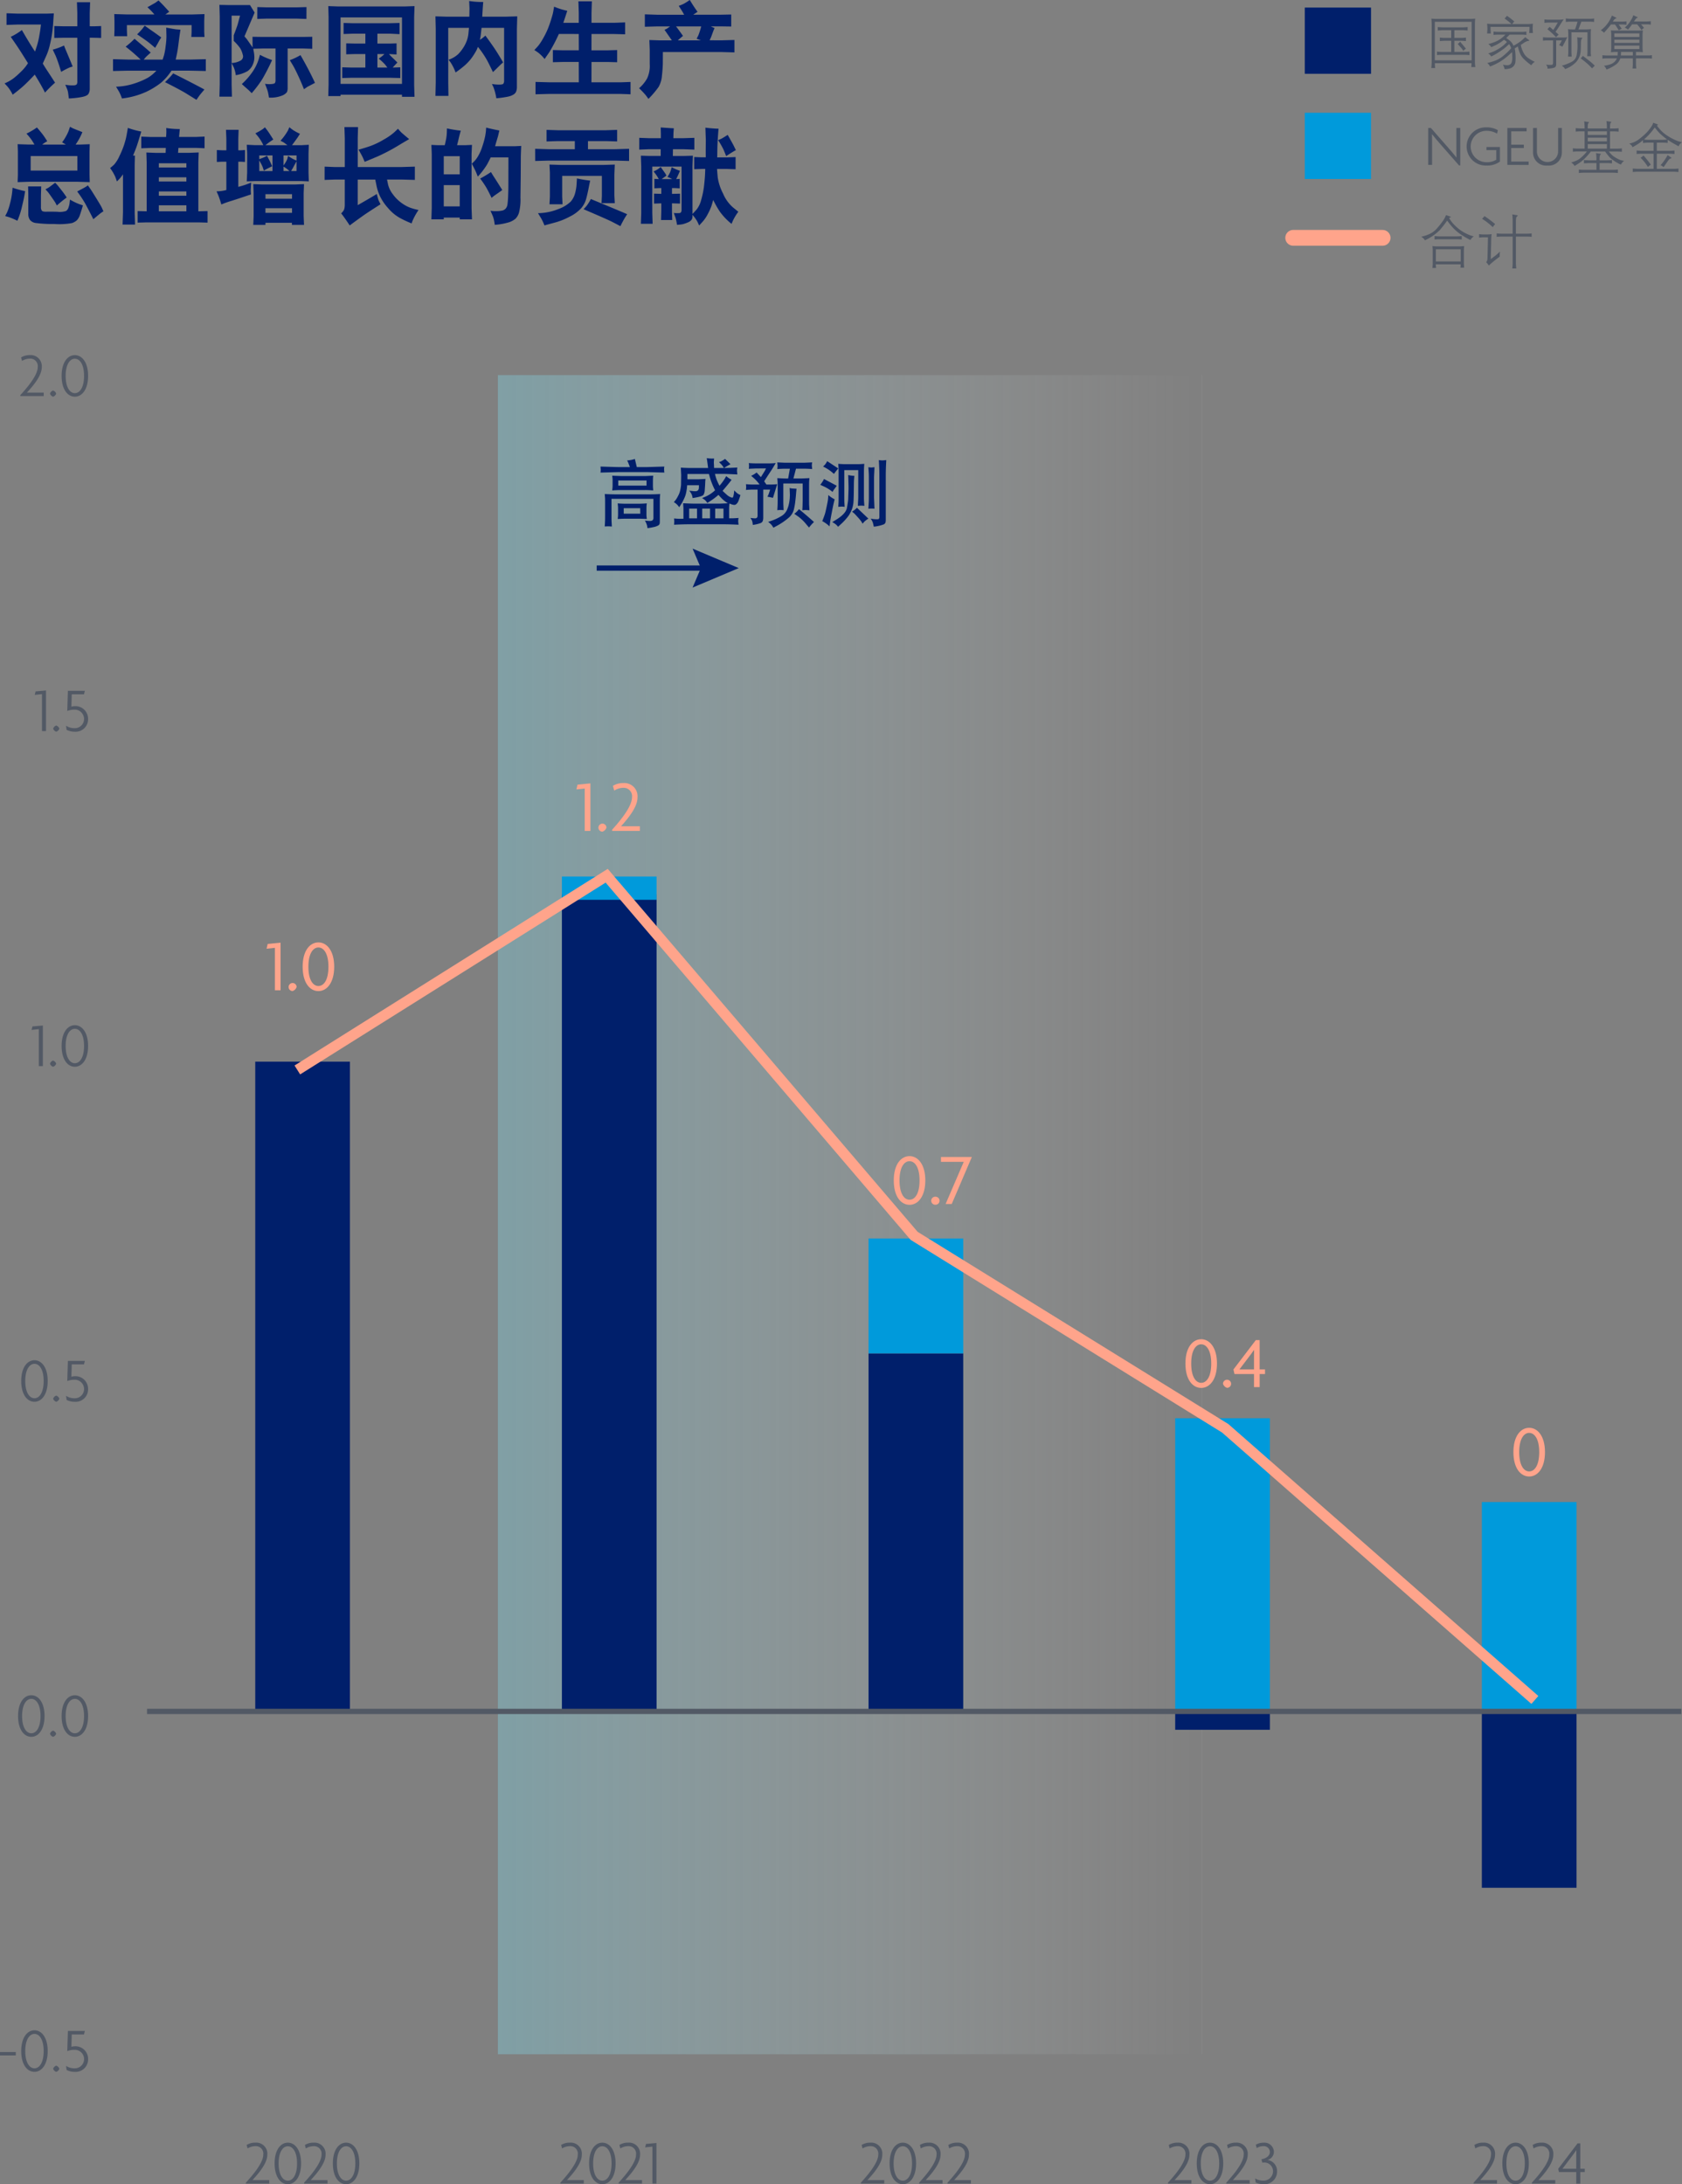 <svg xmlns="http://www.w3.org/2000/svg" xmlns:xlink="http://www.w3.org/1999/xlink" viewBox="0 0 319.77 415.232"><rect x="0" y="0" width="319.77" height="415.232" fill="#808080" stroke="none"/><defs><style>.cls-1{fill:#525965;}.cls-2{fill:#001f6b;}.cls-3{opacity:0.34;fill:url(#linear-gradient);}.cls-10,.cls-4,.cls-6,.cls-8,.cls-9{fill:none;}.cls-5{fill:#009adb;}.cls-6,.cls-9{stroke:#ffa48b;}.cls-10,.cls-6,.cls-8,.cls-9{stroke-miterlimit:10;}.cls-6{stroke-width:2px;}.cls-7{fill:#ffa48b;}.cls-8{stroke:#001f6b;}.cls-9{stroke-linecap:round;stroke-width:3px;}.cls-10{stroke:#525965;}</style><linearGradient id="linear-gradient" x1="94.651" y1="230.917" x2="228.466" y2="230.917" gradientUnits="userSpaceOnUse"><stop offset="0" stop-color="#80dced"/><stop offset="1" stop-color="#fffcfb" stop-opacity="0"/><stop offset="1" stop-color="#fff"/></linearGradient></defs><g id="Draft"><path class="cls-1" d="M20.348,409.55V408.9h3v.648Z" transform="translate(-20.348 -18.798)"/><path class="cls-1" d="M26.9,412.669c-1.367,0-2.519-1.356-2.519-3.958,0-2.579,1.152-3.947,2.519-3.947s2.518,1.38,2.518,3.947C29.417,411.3,28.254,412.669,26.9,412.669Zm0-7.22c-.924,0-1.751,1.055-1.751,3.262,0,2.23.827,3.286,1.751,3.286s1.751-1.056,1.751-3.286S27.81,405.449,26.9,405.449Z" transform="translate(-20.348 -18.798)"/><path class="cls-1" d="M31.039,412.669a.9.9,0,0,1-.587-.588.926.926,0,0,1,.587-.588.926.926,0,0,1,.588.588A.9.9,0,0,1,31.039,412.669Z" transform="translate(-20.348 -18.798)"/><path class="cls-1" d="M34.519,412.669a3.164,3.164,0,0,1-1.511-.361l-.1-.779a2.811,2.811,0,0,0,1.571.468,1.759,1.759,0,1,0,.024-3.514,3.738,3.738,0,0,0-1.367.239l.12-3.825h3.226l-.168.659H33.991l-.072,2.351a2.471,2.471,0,0,1,.648-.1,2.4,2.4,0,0,1,2.531,2.446A2.378,2.378,0,0,1,34.519,412.669Z" transform="translate(-20.348 -18.798)"/><path class="cls-1" d="M26.3,348.976c-1.367,0-2.519-1.355-2.519-3.958,0-2.578,1.152-3.946,2.519-3.946s2.518,1.38,2.518,3.946C28.817,347.609,27.654,348.976,26.3,348.976Zm0-7.219c-.924,0-1.751,1.054-1.751,3.261,0,2.231.827,3.286,1.751,3.286s1.751-1.055,1.751-3.286S27.21,341.757,26.3,341.757Z" transform="translate(-20.348 -18.798)"/><path class="cls-1" d="M30.439,348.976a.9.9,0,0,1-.587-.588.926.926,0,0,1,.587-.588.928.928,0,0,1,.588.588A.9.9,0,0,1,30.439,348.976Z" transform="translate(-20.348 -18.798)"/><path class="cls-1" d="M34.579,348.976c-1.368,0-2.519-1.355-2.519-3.958,0-2.578,1.151-3.946,2.519-3.946s2.518,1.38,2.518,3.946C37.1,347.609,35.933,348.976,34.579,348.976Zm0-7.219c-.924,0-1.751,1.054-1.751,3.261,0,2.231.827,3.286,1.751,3.286s1.75-1.055,1.75-3.286S35.49,341.757,34.579,341.757Z" transform="translate(-20.348 -18.798)"/><path class="cls-1" d="M26.9,285.286c-1.367,0-2.519-1.356-2.519-3.958,0-2.578,1.152-3.946,2.519-3.946s2.518,1.379,2.518,3.946C29.417,283.919,28.254,285.286,26.9,285.286Zm0-7.22c-.924,0-1.751,1.055-1.751,3.262,0,2.23.827,3.286,1.751,3.286s1.751-1.056,1.751-3.286S27.81,278.066,26.9,278.066Z" transform="translate(-20.348 -18.798)"/><path class="cls-1" d="M31.039,285.286a.9.9,0,0,1-.587-.588.926.926,0,0,1,.587-.588.926.926,0,0,1,.588.588A.9.9,0,0,1,31.039,285.286Z" transform="translate(-20.348 -18.798)"/><path class="cls-1" d="M34.519,285.286a3.164,3.164,0,0,1-1.511-.361l-.1-.779a2.8,2.8,0,0,0,1.571.468,1.759,1.759,0,1,0,.024-3.514,3.716,3.716,0,0,0-1.367.24l.12-3.826h3.226l-.168.659H33.991l-.072,2.351a2.471,2.471,0,0,1,.648-.1,2.4,2.4,0,0,1,2.531,2.447A2.378,2.378,0,0,1,34.519,285.286Z" transform="translate(-20.348 -18.798)"/><path class="cls-1" d="M27.727,221.474v-7.028l-1.379.144.168-.66,1.979-.179v7.723Z" transform="translate(-20.348 -18.798)"/><path class="cls-1" d="M30.439,221.594a.9.9,0,0,1-.587-.587.924.924,0,0,1,.587-.588.926.926,0,0,1,.588.588A.9.9,0,0,1,30.439,221.594Z" transform="translate(-20.348 -18.798)"/><path class="cls-1" d="M34.579,221.594c-1.368,0-2.519-1.355-2.519-3.958,0-2.578,1.151-3.946,2.519-3.946s2.518,1.38,2.518,3.946C37.1,220.227,35.933,221.594,34.579,221.594Zm0-7.219c-.924,0-1.751,1.054-1.751,3.261,0,2.231.827,3.287,1.751,3.287s1.75-1.056,1.75-3.287S35.49,214.375,34.579,214.375Z" transform="translate(-20.348 -18.798)"/><path class="cls-1" d="M28.328,157.783v-7.028l-1.38.144.168-.66,1.979-.18v7.724Z" transform="translate(-20.348 -18.798)"/><path class="cls-1" d="M31.039,157.9a.9.9,0,0,1-.587-.588.926.926,0,0,1,.587-.588.926.926,0,0,1,.588.588A.9.9,0,0,1,31.039,157.9Z" transform="translate(-20.348 -18.798)"/><path class="cls-1" d="M34.518,157.9a3.183,3.183,0,0,1-1.511-.36l-.1-.78a2.808,2.808,0,0,0,1.571.468,1.759,1.759,0,1,0,.024-3.514,3.724,3.724,0,0,0-1.367.24l.12-3.825h3.226l-.168.659H33.991l-.072,2.35a2.47,2.47,0,0,1,.647-.095,2.4,2.4,0,0,1,2.531,2.446A2.377,2.377,0,0,1,34.518,157.9Z" transform="translate(-20.348 -18.798)"/><path class="cls-1" d="M24.212,94.091v-.179c2.135-2.315,3.31-4.126,3.31-5.337a1.42,1.42,0,0,0-1.5-1.6,2.883,2.883,0,0,0-1.487.433l-.18-.66a3.038,3.038,0,0,1,1.667-.444A2.109,2.109,0,0,1,28.29,88.6c0,1.38-1.139,3.023-2.831,4.834h3.2v.659Z" transform="translate(-20.348 -18.798)"/><path class="cls-1" d="M30.439,94.212a.9.9,0,0,1-.587-.588.924.924,0,0,1,.587-.588.926.926,0,0,1,.588.588A.9.9,0,0,1,30.439,94.212Z" transform="translate(-20.348 -18.798)"/><path class="cls-1" d="M34.579,94.212c-1.368,0-2.519-1.356-2.519-3.958,0-2.579,1.151-3.946,2.519-3.946S37.1,87.687,37.1,90.254C37.1,92.844,35.933,94.212,34.579,94.212Zm0-7.22c-.924,0-1.751,1.055-1.751,3.262,0,2.231.827,3.286,1.751,3.286s1.75-1.055,1.75-3.286S35.49,86.992,34.579,86.992Z" transform="translate(-20.348 -18.798)"/><path class="cls-2" d="M24.509,24.511q1.5,2.609,2.5,4.092.184-.557.395-1.216a13.588,13.588,0,0,0,.391-1.66q.18-1,.239-1.47l.1-.791H23.62l-2.031.069V21.318l2.031.068h5.742l1.221-.048q-.058.79-.122,1.777t-.191,1.933q-.126.948-.434,2.247a11.09,11.09,0,0,1-.7,2.128l-.655,1.456q.45.751.694,1.113l.888,1.357.752,1.162A25.484,25.484,0,0,0,28.9,36.4q-.673-1.367-1.943-3.418-1.28,1.358-2.085,2.095T22.761,36.8a7.9,7.9,0,0,0-1.026-1.592l-.517-.557a7.908,7.908,0,0,0,1.65-.923,14.858,14.858,0,0,0,1.372-1.206,9.038,9.038,0,0,0,.991-1.084l.44-.615q-1.553-2.51-2.266-3.545L22.39,25.8A12.294,12.294,0,0,0,24.509,24.511Zm8.007,2.94q.245.634.381.947l.743,1.768.527,1.279c-.209.059-.407.12-.6.186a15.973,15.973,0,0,0-1.592.83q-.37-1.221-.644-2t-.469-1.2l-.488-1.025A12.065,12.065,0,0,0,32.516,27.451Zm-1.845-1.436V23.75l1.806.048h2.569V21.289l-.069-2.061h2.5l-.068,2.061v2.5l.8.009,1.367-.048v2.265l-1.367-.039-.8-.01v9.707a1.861,1.861,0,0,1-.239.962q-.24.407-1.289.611a17.489,17.489,0,0,1-2.447.273c-.032-.273-.071-.583-.117-.928a3.294,3.294,0,0,0-.185-.8l-.371-.889a6.578,6.578,0,0,0,1.679.117.775.775,0,0,0,.493-.185,1.012,1.012,0,0,0,.113-.586V25.976H32.477Z" transform="translate(-20.348 -18.798)"/><path class="cls-2" d="M41.835,32.3V30.048l2.823.079h2.431a36.273,36.273,0,0,0-2.851-2.461,15.328,15.328,0,0,0,1.689-1.5q.753.654,1.533,1.3T49,28.789q-.918.838-.937.869l-.391.469h3.594q.108-.323.259-.806a12.166,12.166,0,0,0,.317-1.782,13.457,13.457,0,0,0,.147-1.924l-.039-1.563q1.708.312,1.884.323l.821.068q-.167,1.065-.235,1.592l-.185,1.445q-.156,1.153-.284,1.709l-.2.938h2.618l3.105-.079V32.3l-3.105-.069H52.949a10.8,10.8,0,0,1-1.993,2.3,14.96,14.96,0,0,1-2.744,1.694,15.3,15.3,0,0,1-4.677,1.294,10.063,10.063,0,0,0-.557-1.3l-.566-.938a12.364,12.364,0,0,0,3.554-.635,14.616,14.616,0,0,0,2.461-1.049,7.2,7.2,0,0,0,1.651-1.363h-5.42Zm7.871-10.752a14.233,14.233,0,0,0-1.328-1.377q1.485-.831,1.563-.889l.537-.4q.468.457.742.737t1.3,1.411q-.39.3-.732.518h5.136l2.3-.069-.049,1.358v2.021l.049.967h-2.5l.049-.967V23.574h-12.3v.918l.049,1.191H42.07l.039-1.191v-1.66l-.039-1.358,2.353.069Zm-3.291,3.779a12.289,12.289,0,0,0,1.006-1.065l.44-.585q.723.526,1.552,1.1t1.6,1.148c-.156.214-.267.378-.332.488l-.41.752-.43.723q-.606-.517-1.118-.933T46.415,25.322Zm5.3,9.092a17.74,17.74,0,0,0,1.563-1.67q3.867,1.944,5.937,3.066-.8.919-1.055,1.289l-.468.674q-.87-.546-1.949-1.211T51.718,34.414Z" transform="translate(-20.348 -18.798)"/><path class="cls-2" d="M68.5,28.066c.026.169.065.393.117.669a5.933,5.933,0,0,1,.088.991,3.226,3.226,0,0,1-.254,1.24A2.863,2.863,0,0,1,67.4,32.329a6.949,6.949,0,0,1-2.226.766,5.551,5.551,0,0,0-.4-1.523l-.4-.791a3.892,3.892,0,0,0,1.645-.43A.913.913,0,0,0,66.5,29.2a4.543,4.543,0,0,0-.474-1.211,9.966,9.966,0,0,0-1.245-1.421V25.517q.654-1.717.772-2.148l.429-1.592h-1.6v13.1l.058,2.3H62.062l.059-2.266V21.826l-.059-2.1L64,19.765h3.877l.879,1.426-1.934,4.522q.42.487.459.537l1.084,1.562-.01-2.021,2.061.029H77.8l1.914-.029v2.285l-1.8-.059H75.031v7.451a1.985,1.985,0,0,1-.137.85,2.183,2.183,0,0,1-.957.664,5.757,5.757,0,0,1-2.451.371q-.058-.351-.141-.786a5.6,5.6,0,0,0-.259-.9l-.352-.938a5.208,5.208,0,0,0,1.216.049c.368-.032.589-.1.664-.2A1.021,1.021,0,0,0,72.726,34V28.017H70.363Zm3.574,2.149a40.537,40.537,0,0,1-1.865,3.632,22.09,22.09,0,0,1-2.012,2.666c-.221-.227-.387-.4-.5-.507l-.791-.7-.586-.527a13.626,13.626,0,0,0,2.11-2.436,8.783,8.783,0,0,0,1.142-2.427l.2-.7A14.1,14.1,0,0,0,72.072,30.215ZM69.26,22.4l.009-2.256,1.612.049h6.006l1.728-.049-.01,2.256-1.718-.059H70.881Zm8.213,6.875q1.659,2.882,2.753,5.273-.429.236-.932.494c-.336.172-.516.268-.542.288l-.615.429q-.547-1.386-1.148-2.666t-.942-1.855l-.6-1A12.425,12.425,0,0,0,77.473,29.277Z" transform="translate(-20.348 -18.798)"/><path class="cls-2" d="M82.758,19.961l1.933.068H97.24l1.914-.068-.068,2.07V34.98l.068,2.217H96.771v-.4H85.092v.263H82.758l.058-2.217V22.031Zm2.334,14.785H96.771V22.109H85.092Zm.322-3.155,1.709.049h2.685V29.072H87.826l-1.66.049v-2.08l1.66.039h1.982V25.205h-2.48l-1.66.058v-2.1l1.66.049h7.178l1.8-.049v2.129l-1.68-.088H92.1V27.08h2.4l1.24-.039V29.15L94.3,29.072q.292.341.459.5l.673.645.469.468q-.42.429-.9.957l1.445-.049v2.041l-1.8-.048H87.1l-1.689.048Zm8.574.049c-.117-.163-.254-.344-.41-.547a10.738,10.738,0,0,0-1.23-1.152,6.237,6.237,0,0,0,1.084-.869H92.1V31.64Z" transform="translate(-20.348 -18.798)"/><path class="cls-2" d="M103.131,37.031l.059-2.588V24.306l-.059-2.4,2.266.068h4.18l.029-1.611-.059-1.377a14.884,14.884,0,0,0,2.666.186l-.088,1.191-.1,1.611h4.306l2.354-.068-.068,2.4V35.254a2.55,2.55,0,0,1-.137.937,1.271,1.271,0,0,1-.484.566,3.2,3.2,0,0,1-1.01.4,17.917,17.917,0,0,1-2.276.322,10.868,10.868,0,0,0-.547-2.1l-.293-.616a8.542,8.542,0,0,0,1.363.122q.669,0,.81-.175a1.112,1.112,0,0,0,.142-.66V24.091H111.9q-.166,1.476-.2,1.661l-.117.615a6.667,6.667,0,0,0,1.045-.8q1.134,1.542,1.773,2.5t1.6,2.6l-.361.3-1.074,1.055-.5.488q-.391-.83-.982-2a17.423,17.423,0,0,0-1.88-2.8q-.136.351-.229.556t-.449.786a10.125,10.125,0,0,1-.742,1.06,10.23,10.23,0,0,1-.972,1.025,18.14,18.14,0,0,1-1.856,1.436A8.924,8.924,0,0,0,106,30.644l-.371-.488a5.1,5.1,0,0,0,1.856-1.094,7.954,7.954,0,0,0,.986-1.269,6.658,6.658,0,0,0,.649-1.333,5.574,5.574,0,0,0,.289-1.363l.1-1.006h-3.945V34.443l.039,2.588Z" transform="translate(-20.348 -18.798)"/><path class="cls-2" d="M122.719,27.451a10.25,10.25,0,0,0,.874-1.343,15.445,15.445,0,0,0,.879-1.758q.332-.806.649-1.831t.376-1.357l.195-1.1a13.7,13.7,0,0,0,2.5.791q-.44,1.377-.752,2.285h2.94V21.22l-.069-2.168h2.559L132.8,21.22v1.914h4.336l2.06-.078v2.266l-2.139-.059H132.8l-.01,3.1h3.086l1.8-.049v2.315l-1.8-.049H132.8l-.01,3.867h5.517l1.915-.068v2.343l-1.915-.068H124.735l-2.578.068V34.375l2.578.068h5.655l-.01-3.867h-3.028l-1.894.049V28.31l1.894.049h3.038l-.01-3.1-3.78-.009a33.282,33.282,0,0,1-1.806,3.447l-.908,1.318a7.543,7.543,0,0,0-1.231-1.221l-.722-.488C122.239,28,122.5,27.712,122.719,27.451Z" transform="translate(-20.348 -18.798)"/><path class="cls-2" d="M145.314,23.818l-2.373.068V21.523l2.373.078h5.1c-.1-.182-.194-.344-.269-.483s-.327-.539-.757-1.2c.28-.105.548-.213.806-.328a9.362,9.362,0,0,0,1.284-.8q.771,1.28,1.484,2.256l-.82.547H157.4l1.963-.039v2.285l-1.944-.029H155.48l.713.332q-.215.488-.3.732l-.352.958-.283.625,2.256.009,2.461-.068v2.363l-2.461-.068H146.369q0,1.143-.01,2.109t-.166,2.373a5.043,5.043,0,0,1-.645,2.163,17.823,17.823,0,0,1-1.924,2.261c-.156-.222-.325-.452-.507-.693a15.933,15.933,0,0,0-1.27-1.338,7.013,7.013,0,0,0,1.528-1.865,5.635,5.635,0,0,0,.494-2.735V28.281l-.069-1.875,2.012.068h2.266q-.714-1.035-1.4-2.011a4.51,4.51,0,0,0,.488-.235l.577-.41Zm3.906,2.656H153.6l-.81-.312c.123-.235.239-.469.346-.7a14.564,14.564,0,0,0,.523-1.641h-4.785q.674.879,1.318,1.807Q149.455,26.229,149.22,26.474Z" transform="translate(-20.348 -18.798)"/><path class="cls-2" d="M21.7,59.166a10.316,10.316,0,0,0,.532-1.612,14.374,14.374,0,0,0,.445-2.382l.068-.694a15.881,15.881,0,0,0,2.383.654q-.078.47-.176,1.021t-.42,1.9a14.8,14.8,0,0,1-.644,2.134l-.235.576a14.391,14.391,0,0,0-1.631-.693l-.693-.2C21.436,59.676,21.559,59.439,21.7,59.166Zm5.2-12.891q-.225-.381-.468-.771A12.208,12.208,0,0,0,25.378,44.2a13.078,13.078,0,0,0,1.992-1.172q.654.762,1.006,1.211t.957,1.406a5.465,5.465,0,0,0-.957.635h4.5l-.723-.42a8.977,8.977,0,0,0,.806-1.26,6.738,6.738,0,0,0,.483-1.054l.215-.645q.381.206.562.293t1.792.723a11.843,11.843,0,0,1-1.289,2.363h.82l1.865-.068L37.37,47.7v4.277l.039,1.445-2.256-.068H25.778l-2.08.068.049-1.337v-4.6L23.7,46.207l2.031.068ZM25.69,54.234h2.491l-.049,1.738V58.14a1.125,1.125,0,0,0,.176.718q.175.21.878.186t2.071.014a3.791,3.791,0,0,0,1.66-.156,1.25,1.25,0,0,0,.454-.659,3.6,3.6,0,0,0,.19-.728l.088-.771a11.411,11.411,0,0,0,1.758.859l.7.235c-.208.754-.4,1.364-.566,1.826a2.7,2.7,0,0,1-.581,1.01,2.587,2.587,0,0,1-.962.538,13.356,13.356,0,0,1-3.3.17,24.776,24.776,0,0,1-3.613-.2,1.692,1.692,0,0,1-1.045-.581,1.942,1.942,0,0,1-.313-1.181V55.67Zm.489-3.008h8.877V48.463H26.179ZM29.523,54.5q.2-.117,1.314-.967c.182.188.328.347.439.474s.376.459.8,1a13.987,13.987,0,0,1,.952,1.342,22.678,22.678,0,0,0-1.875,1.514c-.13-.254-.234-.447-.312-.581s-.313-.478-.7-1.035-.641-.9-.752-1.021l-.4-.439C29.209,54.671,29.39,54.576,29.523,54.5Zm5.5.7q1.543-.81,1.7-.928l.333-.234q.321.457.551.791t1.079,1.714q.85,1.382,1,1.7l.323.722c-.221.144-.385.252-.489.328s-.579.466-1.425,1.176q-1.115-2.206-1.607-3.081A22.865,22.865,0,0,0,35.026,55.2Z" transform="translate(-20.348 -18.798)"/><path class="cls-2" d="M44.658,43.111a15.711,15.711,0,0,0,2.548.693q-.615,2.061-.839,2.715t-.723,1.856H46l-.049,1.748v9.033l.068,2.334H43.652l.078-2.334V51.939a9.629,9.629,0,0,1-.635.82l-.517.538q-.118-.352-.313-.879a8.959,8.959,0,0,0-.986-1.67,9.144,9.144,0,0,0,.776-.674,6.3,6.3,0,0,0,1.016-1.646,16.165,16.165,0,0,0,.874-2.119c.182-.583.306-1.023.371-1.323S44.5,44.061,44.658,43.111Zm1.855,15.811,1.719.048V49.634l-.059-1.845,1.7.068h1.963l.039-.937h-2.89l-1.778.068V44.771l1.778.069h2.939q.059-.84.049-1.075l-.019-.634a15.509,15.509,0,0,0,2.578.2l-.147,1.5h3.223l1.631-.069v2.217l-1.631-.068h-3.34l-.068.937h2.148l1.777-.068-.068,1.845V58.97l1.748-.048v2.2l-1.68-.049H48.212l-1.7.049Zm4.033-8.282h5.235v-.8H50.546Zm5.235,1.866H50.546V53.3h5.235Zm-5.235,3.505h5.235v-.82H50.546Zm0,2.959h5.235V57.828H50.546Z" transform="translate(-20.348 -18.798)"/><path class="cls-2" d="M63.381,54.918V49.537h-.83l-.977.049V47.32l.977.049h.83V45.181l-.069-1.709h2.4l-.059,1.709v2.188h.518l.761-.049v2.266l-.761-.049h-.518v4.785a18.78,18.78,0,0,0,2.442-.811c-.02.359-.04.715-.059,1.07a5.286,5.286,0,0,0-.01.708l.029.468q-2.812.957-3.8,1.255a16.9,16.9,0,0,0-1.831.66,16.558,16.558,0,0,0-.586-1.768l-.322-.732A7.405,7.405,0,0,0,63.381,54.918Zm3.877-8.6,1.631.078h1.523a8.4,8.4,0,0,0-1.055-1.709l-.459-.547a10.19,10.19,0,0,0,1.465-.839l.352-.3q.332.42.561.737t1.031,1.587a16.024,16.024,0,0,0-1.5,1.074h4.18q-.635-.488-.742-.547l-.567-.3a11.117,11.117,0,0,0,1.407-1.934l.273-.635q.332.274.679.523a10.436,10.436,0,0,0,1.333.727c-.15.247-.287.466-.41.655s-.492.693-1.1,1.513h1.8l1.4-.078L79,48V51.6l.059,1.68-1.5-.059H68.889l-1.631.059.078-1.7V47.955ZM78.146,53.8l-.068,1.738v4.326l.068,1.689H75.861a1.069,1.069,0,0,1-.01-.312l.01-.088H70.812v.4H68.5l.068-1.689V55.533L68.5,53.8l1.543.068h6.475Zm-8.5-2.481H72.15V48.345H69.641v.713q.888-.331,1-.4l.469-.254q.576,1.1.635,1.23l.351.772a15.778,15.778,0,0,0-1.591.83c-.072-.247-.148-.485-.23-.713a8.532,8.532,0,0,0-.639-1.211Zm1.171,5.264h5.049v-.869H70.812Zm5.049,2.676v-.879H70.812v.879ZM74.25,50.259a7.919,7.919,0,0,0,.561-.888,2.407,2.407,0,0,0,.2-.518l.1-.43a7.432,7.432,0,0,0,1.612.909v-.987H74.25Zm0,1.055h1.123a5.329,5.329,0,0,0-1.123-.84Zm1.445,0h1.026V49.449Q76.017,50.778,75.695,51.314Z" transform="translate(-20.348 -18.798)"/><path class="cls-2" d="M82.064,50.474l1.9.078h1.933V45.035l-.068-2.08h2.588l-.059,2.08v5.517h8.291l2.569-.078V53l-2.569-.069H93.93q.058.333.224,1.07a4.972,4.972,0,0,0,.874,1.718A7.116,7.116,0,0,0,96.7,57.388a6.7,6.7,0,0,0,1.733.933,13.693,13.693,0,0,0,1.48.4,12.48,12.48,0,0,0-1.182,2.159l-.127.39a19.942,19.942,0,0,1-2.216-1.03A8.156,8.156,0,0,1,94.076,58.3a9.423,9.423,0,0,1-1.558-2.354,8.859,8.859,0,0,1-.571-1.748l-.254-1.26h-3.34V57.8q2.765-1.581,3.633-2.128.1.439.21.825a3.264,3.264,0,0,0,.239.62l.254.517q-1.327.84-2.431,1.568T86.83,61.656q-.879-1.349-1.621-2.3a2.53,2.53,0,0,0,.5-.6,1.681,1.681,0,0,0,.146-.508,3.819,3.819,0,0,0,.039-.518V52.935H83.959l-1.9.069Zm14.527-6.552q.249.252,1.548,1.328-.6.331-2.334,1.377a34.912,34.912,0,0,1-3.672,1.914l-2.08.869-.371.156q-.147-.341-.337-.776t-.835-1.538q1.054-.283,2.207-.679a14.563,14.563,0,0,0,2.607-1.255,11.331,11.331,0,0,0,1.943-1.338l.743-.7Q96.342,43.668,96.591,43.922Z" transform="translate(-20.348 -18.798)"/><path class="cls-2" d="M102.428,58.365V48.033l-.068-1.69,1.191.059H104.9q.136-.556.259-1.172a8.269,8.269,0,0,0,.141-1.387l.02-.634a24.624,24.624,0,0,0,2.627.429q-.2.7-.284,1.055l-.234.977-.185.732h1.513l1.319-.059L110,48.033V58.414l.079,2.08H107.75v-.332h-3.037v.332H102.36Zm2.285-6.426h3.037V48.492h-3.037Zm0,6.094h3.037V53.99h-3.037ZM115.28,43.609q-.167.732-.254,1.084l-.381,1.279-.176.625h3.779l1.192-.058c-.046.93-.072,1.628-.078,2.09l-.02,3.828-.049,3.9a9.858,9.858,0,0,1-.283,2.886,2.771,2.771,0,0,1-.664,1.138,3.828,3.828,0,0,1-1.128.639,12.429,12.429,0,0,1-2.807.523q-.069-.517-.162-.962a4.7,4.7,0,0,0-.3-.913l-.352-.8a7.04,7.04,0,0,0,1.357.063,4.462,4.462,0,0,0,.982-.127,1.227,1.227,0,0,0,.557-.366,1.509,1.509,0,0,0,.332-.791,15.553,15.553,0,0,0,.126-1.665q.045-1.146.044-1.86l.01-5.4h-3.369q-.273.567-.679,1.329a14.664,14.664,0,0,1-1.772,2.324q-.156-.4-.327-.816t-.816-1.655a4.86,4.86,0,0,0,1.05-1.186,8.7,8.7,0,0,0,.962-2.115,15.308,15.308,0,0,0,.537-1.953c.072-.423.117-.745.137-.967l.049-.634Q113.521,43.267,115.28,43.609Zm-3.643,9.131a23.165,23.165,0,0,0,2.051-1.231q.39.655.605.977l.655,1.016.517.83.371.586c-.175.136-.306.234-.39.293l-1.172.82-.469.381q-.654-1.358-1.035-2.007A19.643,19.643,0,0,0,111.637,52.74Z" transform="translate(-20.348 -18.798)"/><path class="cls-2" d="M122.089,47.086l2.47.078h5.069V45.621h-3.272l-2.1.068v-2.2l2.1.068h9.229l2.09-.068v2.2l-2.11-.068h-3.437v1.543h5.2l2.617-.078V49.4l-2.529-.068h-12.8l-2.519.068Zm10.459,6.054q-.147.664-.337,1.631t-.44,1.88a4.565,4.565,0,0,1-.932,1.729,7.283,7.283,0,0,1-2.2,1.611,12.955,12.955,0,0,1-2.841,1.128l-1.944.527a10.1,10.1,0,0,0-.625-1.338l-.6-.986a10.622,10.622,0,0,0,3.848-.772,6.638,6.638,0,0,0,2.353-1.406,3.884,3.884,0,0,0,.85-1.611,8.41,8.41,0,0,0,.283-1.67l.068-1.143Q131.171,52.974,132.548,53.14Zm-7.657,3.037v-4.55l-.078-1.543,2.159.068h8.115l2.138-.068-.078,1.894v3.985l.078,1.455h-2.519l.068-1.358V52.232h-7.549v3.945l.069,1.455h-2.481Zm6.4,2.393q.351-.361.615-.684a9.253,9.253,0,0,0,.772-1.25q5.311,2.187,6.9,2.881c-.208.32-.384.6-.527.84s-.4.72-.762,1.436q-.713-.381-1.582-.83T131.288,58.57Z" transform="translate(-20.348 -18.798)"/><path class="cls-2" d="M141.886,45l1.836.068h2.266v-.849l-.03-1.192q2.013.147,2.491.156c-.046.567-.069.911-.069,1.036l-.019.849h1.933L152.355,45v2.246l-2.061-.078h-2.011l-.02,1.279h2.08l1.729-.049L152,50.425v9.043q.333-.332.806-.869a5.024,5.024,0,0,0,.859-1.845,15.842,15.842,0,0,0,.547-2.769q.162-1.461.191-2.407l.019-.664h-.576l-1.523.049V48.648l1.455.059h.742q-.011-1.182,0-2.232c.006-.7.01-1.069.01-1.108l-.079-2.3q1.368.167,2.5.2-.1,1.184-.161,2.222t-.073,2.066l-.019,1.162h1.933l1.563-.059v2.315l-1.563-.049h-1.963q.019.429.132,1.611a9.681,9.681,0,0,0,1.011,3.057,7.109,7.109,0,0,0,1.846,2.6l1.054.86a10.36,10.36,0,0,0-1.015,1.67l-.274.634a12.136,12.136,0,0,1-2.2-2.29,18.348,18.348,0,0,1-1.284-2.26q-.136.508-.308,1.064a10.3,10.3,0,0,1-.693,1.563,7.027,7.027,0,0,1-1.089,1.6l-.586.635q-.195-.459-.386-.83A7.894,7.894,0,0,0,152,59.634v.332a1.131,1.131,0,0,1-.175.606,1.646,1.646,0,0,1-.772.532,5.587,5.587,0,0,1-.942.322,7.717,7.717,0,0,1-1.06.113,9.866,9.866,0,0,0-.273-1.338l-.332-.918a5.151,5.151,0,0,0,1.152.015.454.454,0,0,0,.239-.181.828.828,0,0,0,.083-.43V50.465h-5.566V59.3l.068,2.041h-2.236l.068-1.972V50.425l-.068-2.031,1.68.049h2.089V47.164h-2.177l-1.9.078Zm4.248,7.851h2.012a4.772,4.772,0,0,0-.9-.41q.225-.361.381-.659a3.415,3.415,0,0,0,.254-.63l.166-.566a9.908,9.908,0,0,0,1.573.683q-.353.85-.723,1.582l.674-.049v1.8l-.918-.048H148.1v1.1l1.524-.039V57.5l-1.524-.049v1.475l.049,1.7h-2.129l.049-1.67v-1.5l-1.377.049V55.611l1.377.039v-1.1H145.8l-1.045.048V52.8l.84.049q-.156-.273-.312-.537a10.161,10.161,0,0,0-.684-.928,4.674,4.674,0,0,0,.937-.507l.42-.332c.176.254.353.505.533.756l.317.445.244.429Zm10.733-7.412q.44-.176.683-.3t1.143-.7q.9,1.572,1.113,2l.44.9q-.645.341-1.846,1.133-.273-.714-.513-1.255A15.87,15.87,0,0,0,156.867,45.435Z" transform="translate(-20.348 -18.798)"/></g><g id="Appearance"><rect class="cls-3" x="94.651" y="71.309" width="133.815" height="319.215"/><path class="cls-1" d="M67.091,433.911v-.18c2.135-2.314,3.31-4.126,3.31-5.337a1.42,1.42,0,0,0-1.5-1.6,2.883,2.883,0,0,0-1.487.432l-.18-.659a3.038,3.038,0,0,1,1.667-.444,2.11,2.11,0,0,1,2.267,2.291c0,1.38-1.139,3.022-2.831,4.834h3.2v.659Z" transform="translate(-20.348 -18.798)"/><path class="cls-1" d="M75.07,434.031c-1.367,0-2.519-1.356-2.519-3.958,0-2.578,1.152-3.946,2.519-3.946s2.518,1.38,2.518,3.946C77.588,432.664,76.425,434.031,75.07,434.031Zm0-7.22c-.924,0-1.751,1.055-1.751,3.262,0,2.23.827,3.286,1.751,3.286s1.751-1.056,1.751-3.286S75.981,426.811,75.07,426.811Z" transform="translate(-20.348 -18.798)"/><path class="cls-1" d="M78.167,433.911v-.18c2.135-2.314,3.31-4.127,3.31-5.338a1.42,1.42,0,0,0-1.5-1.595,2.883,2.883,0,0,0-1.487.432l-.18-.659a3.04,3.04,0,0,1,1.667-.444,2.109,2.109,0,0,1,2.267,2.29c0,1.38-1.139,3.022-2.831,4.835h3.2v.659Z" transform="translate(-20.348 -18.798)"/><path class="cls-1" d="M86.146,434.03c-1.367,0-2.519-1.356-2.519-3.958,0-2.578,1.152-3.946,2.519-3.946s2.518,1.38,2.518,3.946C88.664,432.663,87.5,434.03,86.146,434.03Zm0-7.22c-.924,0-1.751,1.055-1.751,3.262,0,2.23.827,3.286,1.751,3.286S87.9,432.3,87.9,430.072,87.057,426.81,86.146,426.81Z" transform="translate(-20.348 -18.798)"/><line class="cls-4" x1="57.927" y1="388.116" x2="57.927" y2="380.155"/><path class="cls-1" d="M126.883,433.911v-.18c2.135-2.314,3.31-4.126,3.31-5.337a1.42,1.42,0,0,0-1.5-1.6,2.883,2.883,0,0,0-1.487.432l-.18-.659a3.038,3.038,0,0,1,1.667-.444,2.11,2.11,0,0,1,2.267,2.291c0,1.38-1.139,3.022-2.831,4.834h3.2v.659Z" transform="translate(-20.348 -18.798)"/><path class="cls-1" d="M134.862,434.031c-1.367,0-2.519-1.356-2.519-3.958,0-2.578,1.152-3.946,2.519-3.946s2.518,1.38,2.518,3.946C137.38,432.664,136.217,434.031,134.862,434.031Zm0-7.22c-.924,0-1.751,1.055-1.751,3.262,0,2.23.827,3.286,1.751,3.286s1.751-1.056,1.751-3.286S135.773,426.811,134.862,426.811Z" transform="translate(-20.348 -18.798)"/><path class="cls-1" d="M137.959,433.911v-.18c2.135-2.314,3.31-4.126,3.31-5.337a1.42,1.42,0,0,0-1.5-1.6,2.883,2.883,0,0,0-1.487.432l-.18-.659a3.04,3.04,0,0,1,1.667-.444,2.11,2.11,0,0,1,2.267,2.291c0,1.38-1.139,3.022-2.831,4.834h3.2v.659Z" transform="translate(-20.348 -18.798)"/><path class="cls-1" d="M144.379,433.911v-7.029l-1.38.145.168-.66,1.979-.18v7.724Z" transform="translate(-20.348 -18.798)"/><line class="cls-4" x1="116.225" y1="388.116" x2="116.225" y2="380.155"/><path class="cls-1" d="M184.01,433.91v-.18c2.135-2.315,3.31-4.126,3.31-5.337a1.42,1.42,0,0,0-1.5-1.595,2.882,2.882,0,0,0-1.487.431l-.18-.659a3.038,3.038,0,0,1,1.667-.444,2.11,2.11,0,0,1,2.267,2.291c0,1.38-1.139,3.022-2.831,4.834h3.2v.659Z" transform="translate(-20.348 -18.798)"/><path class="cls-1" d="M191.989,434.03c-1.368,0-2.519-1.356-2.519-3.958,0-2.578,1.151-3.946,2.519-3.946s2.518,1.38,2.518,3.946C194.507,432.663,193.344,434.03,191.989,434.03Zm0-7.221c-.924,0-1.751,1.056-1.751,3.263,0,2.23.827,3.286,1.751,3.286s1.751-1.056,1.751-3.286S192.9,426.809,191.989,426.809Z" transform="translate(-20.348 -18.798)"/><path class="cls-1" d="M195.086,433.91v-.18c2.135-2.315,3.31-4.126,3.31-5.337a1.42,1.42,0,0,0-1.5-1.595,2.882,2.882,0,0,0-1.487.431l-.18-.659a3.038,3.038,0,0,1,1.667-.444,2.11,2.11,0,0,1,2.267,2.291c0,1.38-1.139,3.022-2.831,4.834h3.2v.659Z" transform="translate(-20.348 -18.798)"/><path class="cls-1" d="M200.486,433.91v-.18c2.135-2.315,3.31-4.126,3.31-5.337a1.42,1.42,0,0,0-1.5-1.595,2.882,2.882,0,0,0-1.487.431l-.18-.659a3.038,3.038,0,0,1,1.667-.444,2.11,2.11,0,0,1,2.267,2.291c0,1.38-1.139,3.022-2.831,4.834h3.2v.659Z" transform="translate(-20.348 -18.798)"/><line class="cls-4" x1="174.523" y1="388.116" x2="174.523" y2="380.155"/><path class="cls-1" d="M242.4,433.911v-.18c2.135-2.316,3.31-4.127,3.31-5.338a1.42,1.42,0,0,0-1.5-1.595,2.883,2.883,0,0,0-1.487.432l-.18-.659a3.038,3.038,0,0,1,1.667-.445,2.11,2.11,0,0,1,2.267,2.291c0,1.38-1.139,3.022-2.831,4.834h3.2v.659Z" transform="translate(-20.348 -18.798)"/><path class="cls-1" d="M250.383,434.03c-1.367,0-2.519-1.356-2.519-3.958,0-2.578,1.152-3.946,2.519-3.946s2.518,1.38,2.518,3.946C252.9,432.663,251.738,434.03,250.383,434.03Zm0-7.221c-.924,0-1.751,1.056-1.751,3.263,0,2.23.827,3.286,1.751,3.286s1.751-1.056,1.751-3.286S251.294,426.809,250.383,426.809Z" transform="translate(-20.348 -18.798)"/><path class="cls-1" d="M253.48,433.91v-.18c2.135-2.315,3.31-4.126,3.31-5.337a1.42,1.42,0,0,0-1.5-1.595,2.882,2.882,0,0,0-1.487.431l-.18-.659a3.04,3.04,0,0,1,1.667-.444,2.11,2.11,0,0,1,2.267,2.291c0,1.38-1.139,3.022-2.831,4.834h3.2v.659Z" transform="translate(-20.348 -18.798)"/><path class="cls-1" d="M260.463,434.018a3.282,3.282,0,0,1-1.4-.324l-.1-.768a2.96,2.96,0,0,0,1.463.42,1.8,1.8,0,0,0,1.944-1.8,1.662,1.662,0,0,0-1.68-1.644c-.108,0-.239.012-.36.024l-.168-.635c.96-.168,1.607-.708,1.607-1.38a1.139,1.139,0,0,0-1.259-1.115,2.233,2.233,0,0,0-1.247.372l-.168-.648a2.8,2.8,0,0,1,1.439-.384,1.8,1.8,0,0,1,2,1.715,1.6,1.6,0,0,1-1.223,1.56,2.124,2.124,0,0,1,1.823,2.206A2.394,2.394,0,0,1,260.463,434.018Z" transform="translate(-20.348 -18.798)"/><line class="cls-4" x1="232.82" y1="388.116" x2="232.82" y2="380.155"/><path class="cls-1" d="M300.5,433.911v-.18c2.135-2.315,3.31-4.126,3.31-5.337a1.421,1.421,0,0,0-1.5-1.6,2.883,2.883,0,0,0-1.487.432l-.18-.659a3.036,3.036,0,0,1,1.667-.444,2.11,2.11,0,0,1,2.266,2.291c0,1.38-1.139,3.022-2.83,4.834h3.2v.659Z" transform="translate(-20.348 -18.798)"/><path class="cls-1" d="M308.482,434.03c-1.367,0-2.518-1.355-2.518-3.957,0-2.578,1.151-3.946,2.518-3.947s2.519,1.38,2.519,3.946C311,432.663,309.837,434.03,308.482,434.03Zm0-7.221c-.924,0-1.751,1.057-1.751,3.264,0,2.23.827,3.286,1.751,3.285s1.751-1.056,1.751-3.286S309.394,426.809,308.482,426.809Z" transform="translate(-20.348 -18.798)"/><path class="cls-1" d="M311.58,433.91v-.18c2.135-2.315,3.31-4.126,3.31-5.337a1.42,1.42,0,0,0-1.5-1.595,2.882,2.882,0,0,0-1.487.431l-.18-.659a3.036,3.036,0,0,1,1.667-.444,2.111,2.111,0,0,1,2.267,2.291c0,1.38-1.14,3.022-2.831,4.834h3.2v.659Z" transform="translate(-20.348 -18.798)"/><path class="cls-1" d="M320.782,431.715v2.2h-.768v-2.2h-3.286l-.144-.612,3.682-4.845h.516v4.833h.851v.624Zm-.78-4.138c-.276.432-.576.816-.852,1.187l-1.762,2.327h2.626v-2.338c0-.4,0-.744.012-1.163Z" transform="translate(-20.348 -18.798)"/><line class="cls-4" x1="291.118" y1="388.116" x2="291.118" y2="380.155"/><rect class="cls-2" x="48.526" y="201.825" width="18" height="123.743"/><rect class="cls-2" x="106.824" y="170.024" width="18" height="155.545"/><rect class="cls-5" x="106.824" y="166.63" width="18" height="4.426"/><rect class="cls-2" x="165.122" y="257.281" width="18" height="68.287"/><rect class="cls-5" x="165.122" y="235.445" width="18" height="21.836"/><rect class="cls-2" x="223.42" y="325.348" width="18" height="3.49"/><rect class="cls-5" x="223.42" y="269.613" width="18" height="55.735"/><rect class="cls-2" x="281.718" y="325.348" width="18" height="33.527"/><rect class="cls-5" x="281.718" y="285.548" width="18" height="39.8"/><polyline class="cls-6" points="56.528 203.403 115.338 166.483 173.787 234.941 232.933 271.529 291.799 323.169"/><path class="cls-2" d="M134.512,108.641c.018-.167.029-.285.034-.354s.007-.138.007-.207-.023-.273-.041-.587q3.294.108,3.718.1H140.1q-.246-.657-.328-.862l-.191-.41a5.4,5.4,0,0,0,1.463-.273l.369,1.545h1.818q.177,0,3.418-.1-.04.239-.048.3a2.164,2.164,0,0,0,.007.271v.194l.041.38q-3.309-.094-3.39-.095h-5.045Q137.806,108.546,134.512,108.641Zm.806,10.241c.028-.447.046-.792.055-1.033s.014-.521.014-.841v-2.8q0-.575-.014-.742l-.055-.749q1.186.055,1.868.055h6.941q.669,0,1.732-.055c-.036.371-.057.658-.061.86s-.007.467-.007.8v3.5a2.625,2.625,0,0,1-.034.478.573.573,0,0,1-.281.342,3.066,3.066,0,0,1-.93.315,9.716,9.716,0,0,1-1.107.191c-.018-.146-.046-.314-.082-.506a3.9,3.9,0,0,0-.41-.943,6.989,6.989,0,0,0,.971.082.78.78,0,0,0,.519-.151.788.788,0,0,0,.137-.546v-3.514H136.6v3.418q0,.655.014.861l.055.985c-.214-.009-.374-.019-.481-.028S135.793,118.854,135.318,118.882Zm1.422-6.85c.027-.249.046-.442.055-.575s.013-.276.013-.424v-.749c0-.269,0-.444-.013-.528l-.055-.527q1.569.069,1.721.069h4.544q.069,0,1.528-.069c-.027.259-.043.464-.048.617s-.007.294-.007.423v.848c0,.166,0,.3.014.4l.041.513q-.907-.069-1.556-.068h-4.571Q137.676,111.964,136.74,112.032Zm1.039,5.428c.028-.207.046-.368.055-.48s.014-.266.014-.465v-.929c0-.252-.005-.423-.014-.513l-.055-.58q.847.069,1.559.068h2.324q.738,0,1.654-.068c-.036.27-.057.474-.061.614s-.007.265-.007.377v1.059a3.937,3.937,0,0,0,.014.444l.054.473q-.93-.055-1.613-.055h-2.352Q138.749,117.405,137.779,117.46Zm.11-6.344h5.373v-.971h-5.373Zm1.039,5.332h3.144l-.014-1.039h-3.13Z" transform="translate(-20.348 -18.798)"/><path class="cls-2" d="M148.457,114.26l.314-.382a3.977,3.977,0,0,0,.349-.54,7.426,7.426,0,0,0,.349-.7,4.231,4.231,0,0,0,.232-.806,7.08,7.08,0,0,0,.123-.884l.014-.964q.014-.768.013-.852l-.068-1.436q1.023.069,1.839.068h3.348c-.028-.173-.045-.305-.055-.4l-.095-.711-.109-.766a5.828,5.828,0,0,0,1.389.069l-.042.724a.1.1,0,0,0,0,.069l.028.533.014.478h1.864l-.136-.232a3.451,3.451,0,0,0-.518-.615l-.272-.274a2.7,2.7,0,0,0,.368-.116,7.611,7.611,0,0,0,.789-.485l1.035,1.011a10.376,10.376,0,0,0-1.226.711h.123q.858,0,2.4-.082c-.027.181-.046.32-.054.417a1.292,1.292,0,0,0-.007.233c0,.058.025.279.061.663q-2.157-.1-2.348-.1h-1.905a8.105,8.105,0,0,0,.341,1.151,11.683,11.683,0,0,0,.517,1.1,9.963,9.963,0,0,0,1.007-1.354l.271-.474a5.476,5.476,0,0,0,1.023.69l-.273.366q-.232.312-1.443,1.747c.544.506.88.807,1.006.907a2.447,2.447,0,0,0,.546.3q.356.148.424.007a1.484,1.484,0,0,0,.11-.346l.068-.338.068-.623a5.028,5.028,0,0,0,.609.575,2.754,2.754,0,0,0,.567.305c-.137.47-.265.85-.383,1.144a1.394,1.394,0,0,1-.5.657q-.321.216-1.2-.19c-.037.307-.057.544-.062.711s-.006.386-.006.656v1.45h.423q.561,0,1.368-.069c-.028.173-.046.31-.055.407a1.513,1.513,0,0,0-.007.244c0,.063.025.275.062.634q-1.75-.081-2.758-.082h-6.667q-1.1,0-2.839.082c.018-.163.029-.287.034-.373s.009-.155.014-.21-.012-.256-.048-.608a10.877,10.877,0,0,0,1.285.067l.506-.013V115.9c0-.36,0-.595-.014-.7l-.054-.732q1.5.069,1.8.069h5.321q.122,0,1.374-.069a9.337,9.337,0,0,1-.932-.7,10.2,10.2,0,0,1-.837-.894,12.487,12.487,0,0,1-1.715,1.28l-.408.262a2.473,2.473,0,0,0-.4-.51,5.145,5.145,0,0,0-.592-.427l.571-.234A6.219,6.219,0,0,0,156.29,112a13.314,13.314,0,0,1-.708-1.612,12.672,12.672,0,0,1-.449-1.487h-4.1v1.012h2.042q.094,0,1.4-.069a6.53,6.53,0,0,0-.054.68l-.028.551-.068,1.012a1.9,1.9,0,0,1-.231.772q-.19.336-2.068.622c-.018-.109-.053-.271-.1-.485a2.687,2.687,0,0,0-.551-.909c.217.018.449.041.693.068a2.585,2.585,0,0,0,.463.027.707.707,0,0,0,.5-.157.776.776,0,0,0,.184-.554l.013-.423h-2.245c-.018.273-.036.483-.055.628s-.054.361-.108.643a5.407,5.407,0,0,1-.178.7,8.084,8.084,0,0,1-.34.8,7.557,7.557,0,0,1-.546.971l-.287.437A2.9,2.9,0,0,0,148.457,114.26Zm2.912,3.077h1.49v-1.846h-1.49Zm2.475,0h1.49v-1.846h-1.49Zm2.474,0h1.573v-1.846h-1.573Z" transform="translate(-20.348 -18.798)"/><path class="cls-2" d="M163.6,110.911h1.153a7.191,7.191,0,0,0-1.043-1.175l-.561-.489a4.222,4.222,0,0,0,1.039-.629l.818.881q.672-1.077.714-1.147l.259-.5H164.33q-.26,0-1.627.069c.018-.157.032-.278.041-.363v-.382l-.041-.335q.957.054,1.627.054h2.078c.446,0,.921-.022,1.422-.068q-.479.807-.725,1.2l-.847,1.285-.629.985.424.615h.752c.4,0,.834-.023,1.3-.069q-.409,1.313-.806,2.6-.492-.123-1.053-.219c.082-.164.141-.285.178-.362s.15-.408.342-.991h-1.313v5.25a2.2,2.2,0,0,1-.092.718.766.766,0,0,1-.435.41,6.914,6.914,0,0,1-1.469.335,2.758,2.758,0,0,0-.15-.834l-.288-.492a7.443,7.443,0,0,0,.862.082c.328.008.492-.164.492-.52v-4.949H163.6q-.684,0-1.435.068.014-.221.027-.348c.009-.085.014-.15.014-.192l-.014-.191-.027-.363Q162.935,110.911,163.6,110.911Zm2.776,7.109.547-.191a9.56,9.56,0,0,0,1.921-.889,2.7,2.7,0,0,0,1.107-1.176,5.871,5.871,0,0,0,.41-1.312,8.019,8.019,0,0,0,.13-.95c.009-.2.016-.354.02-.445s.007-.15.007-.177l-.054-1.313a3.233,3.233,0,0,0,.506.1l.341.013.465.028-.068.724-.069.807q-.041.423-.123,1.094a11.832,11.832,0,0,1-.266,1.415,3.1,3.1,0,0,1-.957,1.47,13.031,13.031,0,0,1-2.509,1.681l-.4.219q-.15-.246-.3-.465A3.423,3.423,0,0,0,166.381,118.02Zm1.75-2.228c.027-.429.045-.759.054-.992s.014-.544.014-.936v-2.639q0-.619-.014-.783l-.054-.748q1.29.069,1.579.068h.481l.329-1.859h-.8q-.742,0-1.593.068c.018-.175.031-.313.041-.411a1.646,1.646,0,0,0,.007-.245l-.048-.615q1.359.069,1.593.068h3.392q.261,0,1.646-.068c-.028.177-.046.311-.055.4a1.428,1.428,0,0,0-.007.238q.006.1.062.629-.864-.069-1.632-.068h-1.442l-.495,1.859h1.415q.288,0,1.634-.068c-.037.344-.057.6-.061.784s-.007.433-.007.761v2.721q0,.725.013.916l.055.929-.7-.048c-.074,0-.293.012-.655.048.027-.41.043-.717.047-.923s.012-.512.021-.922v-3.241h-3.678v3.145q0,.751.014.957l.041.971A4.372,4.372,0,0,0,168.131,115.792Zm3.226.683a4.1,4.1,0,0,0,.889-.888q1.449,1.176,2.857,2.447a8.218,8.218,0,0,0-.943,1.053l-.246-.288-.506-.6a8.246,8.246,0,0,0-1.285-1.19Z" transform="translate(-20.348 -18.798)"/><path class="cls-2" d="M176.293,110.965a6.218,6.218,0,0,0,.711-1.107l2.42,1.285q-.274.4-.451.622a3.191,3.191,0,0,0-.342.554l-.233-.191a8.147,8.147,0,0,0-1.654-.957Zm.383,6.905.191-.506q.246-.629.349-1t.246-1.053c.1-.456.168-.813.219-1.073a7.023,7.023,0,0,0,.1-.718l.041-.615a5.061,5.061,0,0,0,1.2.807l-.2.847q-.083.342-.342,1.675t-.341,1.989l-.082.643A6.247,6.247,0,0,0,176.676,117.87Zm.15-10.391a4.231,4.231,0,0,0,.356-.342,3.806,3.806,0,0,0,.423-.67l2.106,1.381q-.261.3-.82,1.039l-.3-.259a7.8,7.8,0,0,0-1.258-.875Zm1.75,10.569.52-.315q2.05-1.217,2.262-2.379t.24-1.613l.041-1.272.027-.724c0-.292,0-.533-.007-.725s-.016-.606-.034-1.244l-.027-.67a5.722,5.722,0,0,0,1.175.151l-.054.642c-.019.191-.03.49-.035.9s-.011.938-.02,1.6-.027,1.239-.055,1.737a5.008,5.008,0,0,1-.28,1.415,5.877,5.877,0,0,1-.663,1.3,11.054,11.054,0,0,1-1.531,1.668l-.452.424a3.469,3.469,0,0,0-.444-.465A5.462,5.462,0,0,0,178.576,118.048Zm1.135-2.9c.027-.374.045-.665.055-.875s.013-.492.013-.848v-4.785c0-.447,0-.73-.013-.847l-.055-.821q.8.069,1.479.069h2.088q.623,0,1.382-.069c-.027.351-.046.663-.055.94s-.013.518-.013.728v4.7c0,.32.008.6.027.834l.055.793a4.7,4.7,0,0,0-1.231,0c.009-.364.023-.688.041-.97s.028-.515.028-.7v-5.127h-2.653V113.4q0,.7.014.875l.055.875a5.363,5.363,0,0,0-.609-.048Zm2.625.916a4.161,4.161,0,0,0,.93-.738l2.173,2.064a6.27,6.27,0,0,0-.724.533l-.383.424-.2-.355a7.979,7.979,0,0,0-.7-.855q-.534-.594-.684-.731Zm3.1-.547c.028-.456.05-.832.069-1.128s.027-.613.027-.95v-3.814q0-.629-.027-1l-.069-1.012a3.967,3.967,0,0,0,.575.061c.071,0,.267-.025.587-.061q-.027.684-.054,1.23t-.028.752v3.842l.041,1.025.041,1.053A4.149,4.149,0,0,0,185.439,115.518Zm.438,1.873a5.782,5.782,0,0,0,1.189.123c.2.009.328-.022.383-.095a.728.728,0,0,0,.082-.411v-7.7q0-1-.027-1.545l-.069-1.5a5.805,5.805,0,0,0,.684.062c.08,0,.321-.026.725-.062q-.055,1.04-.076,1.7t-.02,1.374v8.285a2.867,2.867,0,0,1-.036.437.644.644,0,0,1-.339.424,7.273,7.273,0,0,1-1.908.438,6.366,6.366,0,0,0-.2-.841A3.271,3.271,0,0,0,185.877,117.391Z" transform="translate(-20.348 -18.798)"/><path class="cls-7" d="M72.609,207.056v-8.068l-1.583.168.21-.91,2.452-.239v9.049Z" transform="translate(-20.348 -18.798)"/><path class="cls-7" d="M75.969,207.2a.763.763,0,1,1,.77-.77A1.177,1.177,0,0,1,75.969,207.2Z" transform="translate(-20.348 -18.798)"/><path class="cls-7" d="M80.884,207.211c-1.611,0-3-1.541-3-4.637,0-3.067,1.387-4.622,3-4.622,1.583,0,3,1.555,3,4.622C83.881,205.67,82.467,207.211,80.884,207.211Zm0-8.293c-.994,0-1.905,1.106-1.905,3.656,0,2.577.911,3.67,1.905,3.67s1.905-1.093,1.905-3.67C82.789,200.024,81.864,198.918,80.884,198.918Z" transform="translate(-20.348 -18.798)"/><path class="cls-7" d="M131.512,176.763V168.7l-1.583.168.21-.91,2.451-.238v9.048Z" transform="translate(-20.348 -18.798)"/><path class="cls-7" d="M134.871,176.9a.763.763,0,1,1,.77-.77A1.177,1.177,0,0,1,134.871,176.9Z" transform="translate(-20.348 -18.798)"/><path class="cls-7" d="M136.719,176.763v-.224c2.339-2.591,3.781-4.748,3.781-6.177a1.583,1.583,0,0,0-1.638-1.793,3.143,3.143,0,0,0-1.737.532l-.253-.91a3.667,3.667,0,0,1,1.976-.532,2.522,2.522,0,0,1,2.7,2.731c0,1.653-1.415,3.572-3.123,5.477H142v.9Z" transform="translate(-20.348 -18.798)"/><path class="cls-7" d="M193.263,247.84c-1.611,0-3-1.542-3-4.637,0-3.068,1.386-4.622,3-4.622,1.583,0,3,1.554,3,4.622C196.261,246.3,194.846,247.84,193.263,247.84Zm0-8.293c-1,0-1.905,1.106-1.905,3.656,0,2.577.91,3.67,1.905,3.67s1.905-1.093,1.905-3.67C195.168,240.653,194.244,239.547,193.263,239.547Z" transform="translate(-20.348 -18.798)"/><path class="cls-7" d="M198.176,247.825a.764.764,0,1,1,0-1.527.764.764,0,1,1,0,1.527Z" transform="translate(-20.348 -18.798)"/><path class="cls-7" d="M201.284,247.685h-1.163l3.447-8.012h-4.329v-.924h5.869Z" transform="translate(-20.348 -18.798)"/><path class="cls-7" d="M248.712,282.649c-1.611,0-3-1.541-3-4.637,0-3.067,1.386-4.622,3-4.622,1.583,0,3,1.555,3,4.622C251.71,281.108,250.3,282.649,248.712,282.649Zm0-8.293c-.994,0-1.9,1.107-1.9,3.656,0,2.578.91,3.67,1.9,3.67s1.906-1.092,1.906-3.67C250.618,275.463,249.693,274.356,248.712,274.356Z" transform="translate(-20.348 -18.798)"/><path class="cls-7" d="M253.625,282.634a1.174,1.174,0,0,1-.77-.769.771.771,0,1,1,.77.769Z" transform="translate(-20.348 -18.798)"/><path class="cls-7" d="M259.829,280.015v2.48H258.75v-2.48h-3.712l-.2-.868,4.258-5.589h.729v5.575h1.022v.882Zm-1.093-4.566c-.294.448-.616.854-.91,1.247l-1.849,2.437h2.773v-2.452c0-.406,0-.784.015-1.218Z" transform="translate(-20.348 -18.798)"/><path class="cls-7" d="M311.068,299.489c-1.611,0-3-1.541-3-4.637,0-3.067,1.387-4.622,3-4.622,1.583,0,3,1.555,3,4.622C314.065,297.948,312.651,299.489,311.068,299.489Zm0-8.293c-.994,0-1.9,1.106-1.9,3.656,0,2.577.911,3.67,1.9,3.67s1.905-1.093,1.905-3.67C312.973,292.3,312.048,291.2,311.068,291.2Z" transform="translate(-20.348 -18.798)"/><line class="cls-8" x1="113.438" y1="107.998" x2="134.478" y2="107.998"/><polygon class="cls-2" points="131.669 111.701 133.243 107.998 131.669 104.295 140.448 107.998 131.669 111.701"/><path class="cls-1" d="M297.742,50.257l-3.433-3.907c-.572-.648-1.221-1.429-1.705-2.024l-.022.012c.022.648.022,1.3.022,1.936v3.872h-.737V43.128h.517l3.257,3.717c.473.539,1.122,1.3,1.584,1.882l.021-.012c-.021-.626-.021-1.253-.021-1.847v-3.74h.737v7.129Z" transform="translate(-20.348 -18.798)"/><path class="cls-1" d="M302.944,50.267a3.632,3.632,0,1,1-.044-7.26,4.228,4.228,0,0,1,2.212.539l-.155.66a3.826,3.826,0,0,0-1.98-.539,2.982,2.982,0,1,0,.011,5.963,3.262,3.262,0,0,0,1.816-.463V47.34h-1.86v-.6h2.564v2.772A4.06,4.06,0,0,1,302.944,50.267Z" transform="translate(-20.348 -18.798)"/><path class="cls-1" d="M306.915,50.146V43.128h3.664v.637h-2.927V46.3h2.4v.637h-2.4v2.575h3.311v.638Z" transform="translate(-20.348 -18.798)"/><path class="cls-1" d="M314.538,50.267a2.478,2.478,0,0,1-2.739-2.552V43.128h.737v4.521a2.014,2.014,0,0,0,4.026,0V43.128h.715v4.587A2.478,2.478,0,0,1,314.538,50.267Z" transform="translate(-20.348 -18.798)"/><path class="cls-1" d="M320.014,49.345a3.255,3.255,0,0,0,.862-.542q.39-.337.674-.639a5.089,5.089,0,0,0,.473-.569H320.25a7.247,7.247,0,0,0-.88.053v-.66a5.917,5.917,0,0,0,.88.059H321.6V43.765h-.806a7.065,7.065,0,0,0-.881.054v-.661c.036.008.188.019.457.035s.41.024.424.024h.806V42.9c0-.021-.008-.147-.022-.379s-.021-.355-.021-.373l-.049-.268.876.123c.035.008.055.021.059.041s-.011.044-.043.072a.561.561,0,0,0-.167.328,3.181,3.181,0,0,0-.037.542v.236h3.641v-.381q0-.037-.021-.381c-.014-.23-.022-.351-.022-.365l-.048-.274.876.123c.035.007.055.021.059.04s-.011.046-.043.078a.584.584,0,0,0-.167.325,3.092,3.092,0,0,0-.037.54v.3h.765a8.4,8.4,0,0,0,.867-.059v.661a8.471,8.471,0,0,0-.867-.054h-.765v3.282h1.378a6.892,6.892,0,0,0,.872-.059v.66a8.714,8.714,0,0,0-.87-.053h-1.595a4.157,4.157,0,0,0,.773.825,6.316,6.316,0,0,0,.7.453,5.39,5.39,0,0,0,.647.312,3.525,3.525,0,0,0,.763.177,3.379,3.379,0,0,0-.255.228,3.529,3.529,0,0,0-.357.492,8.315,8.315,0,0,1-2.119-1.372A12.875,12.875,0,0,1,325.5,47.6h-2.712a12.606,12.606,0,0,1-1.3,1.466,8.249,8.249,0,0,1-.787.64c-.209.142-.542.355-1,.639a2.321,2.321,0,0,0-.365-.446l-.28-.221A6.338,6.338,0,0,0,320.014,49.345Zm3.84,1.741V49.8h-1.5l-.263.016-.366.017-.247.026v-.639c.108.018.19.029.247.033l.366.01.263.016h1.5v-.349c0-.032-.007-.162-.021-.389s-.022-.348-.022-.363l-.043-.268.871.123c.032.008.05.021.053.041s-.009.045-.037.078a.624.624,0,0,0-.169.335,3.091,3.091,0,0,0-.035.529v.263h1.483a6.883,6.883,0,0,0,.869-.059v.639q-.551-.058-.869-.059h-1.483v1.284h2.6q.308,0,.873-.059v.666a7.024,7.024,0,0,0-.87-.059h-5.661a6.078,6.078,0,0,0-.881.059v-.666c.111.015.256.027.435.04s.328.019.446.019ZM322.2,44.447h3.641v-.682H322.2Zm3.641.521H322.2v.709h3.641ZM322.2,47.047h3.641V46.2H322.2Z" transform="translate(-20.348 -18.798)"/><path class="cls-1" d="M330.063,46.091a4.191,4.191,0,0,0,1.767-.736,14.356,14.356,0,0,0,1.257-1.056,7.179,7.179,0,0,0,.87-.956c.212-.288.364-.51.457-.668a1.628,1.628,0,0,0,.166-.338l.054-.205.763.28c.129.05.191.08.188.092a2.055,2.055,0,0,1-.242.171,7.677,7.677,0,0,0,.779.932,6.294,6.294,0,0,0,1.117.929,12.086,12.086,0,0,0,1.128.661,8.538,8.538,0,0,0,.865.389,6.406,6.406,0,0,0,.886.242,1.657,1.657,0,0,0-.542.558l-.1.226q-1.064-.591-1.362-.771t-.717-.47v.607a8,8,0,0,0-.888-.064h-1.18v1.557H337.8c.212,0,.507-.019.885-.059v.656q-.734-.05-.869-.049h-2.488v2.873h3.235q.318,0,.885-.058v.66q-.8-.052-.865-.053h-6.961q-.145,0-.87.053v-.66l.642.048c.1.007.178.01.228.01h3.088V48.019h-2.347q-.194,0-.87.049v-.656c.473.04.763.059.87.059h2.347V45.914h-1.085q-.241,0-.923.064v-.531a7.591,7.591,0,0,1-.792.617q-.429.289-1.19.72a2.613,2.613,0,0,0-.188-.322A1.742,1.742,0,0,0,330.063,46.091Zm2.74,2.272a20.208,20.208,0,0,1,1.38,1.734c-.25.187-.383.287-.4.3l-.145.146a8.643,8.643,0,0,0-.621-.9,8.451,8.451,0,0,0-.776-.851A2.835,2.835,0,0,0,332.8,48.363Zm.086-3.051a6.548,6.548,0,0,0,.735.054H336.5q.262,0,.789-.054a15.478,15.478,0,0,1-1.31-1.074,8.507,8.507,0,0,1-.645-.712c-.2-.249-.335-.412-.4-.491A12.233,12.233,0,0,1,332.889,45.312Zm3.152,4.883a5.8,5.8,0,0,0,.7-.871,10.134,10.134,0,0,0,.65-1.047l.628.451c.065.047.095.083.092.111s-.057.055-.161.088a.68.68,0,0,0-.3.2q-.144.151-1.04,1.458c-.064-.065-.124-.122-.18-.169A2.08,2.08,0,0,0,336.041,50.2Z" transform="translate(-20.348 -18.798)"/><rect class="cls-5" x="248.058" y="21.439" width="12.59" height="12.59"/><path class="cls-1" d="M292.445,31.736c.018-.133.031-.234.041-.307s.018-.206.029-.4.016-.337.016-.416V23.277l-.016-.3-.011-.29-.032-.35q.585.055.853.055h6.582c.186,0,.484-.018.9-.055-.018.159-.03.271-.035.336s-.011.167-.017.3-.007.234-.007.3v7.084c0,.132,0,.293.01.48a3.021,3.021,0,0,0,.033.395l.042.312h-.777c.025-.229.039-.376.043-.441l.016-.289h-6.979c.007.351.015.56.026.628l.032.29Zm7.681-1.467V22.943h-7v7.326Zm-3.883-1.595V26.552h-1.289l-.312.017c-.254.015-.44.028-.559.043v-.666c.391.039.681.06.871.06h1.289V24.545h-1.687l-.311.015q-.382.023-.559.043v-.666q.585.058.87.059h3.932q.262,0,.875-.059V24.6c-.118-.014-.41-.034-.877-.058h-1.647v1.461h1.319c.179,0,.474-.021.883-.06v.666c-.119-.015-.311-.028-.576-.043l-.307-.017h-1.319v2.122h1.98c.179,0,.473-.019.883-.059v.666a7.812,7.812,0,0,0-.881-.059H294.4a7.1,7.1,0,0,0-.865.059v-.666c.383.04.672.059.865.059Zm2.8-.633a3.664,3.664,0,0,0-.516.44c-.029-.06-.062-.128-.1-.2a4.655,4.655,0,0,0-.454-.562l-.5-.564a1.956,1.956,0,0,0,.338-.279l.118-.16Q298.183,27.02,299.041,28.041Z" transform="translate(-20.348 -18.798)"/><path class="cls-1" d="M306.837,21.8a14.141,14.141,0,0,1,1.4,1.089,5.938,5.938,0,0,0-.413.479H310.9c.158,0,.451-.021.881-.06-.018.148-.029.258-.032.33l-.011.245c-.011.171-.016.261-.016.268v.07c0,.007,0,.106.016.295l.011.248.032.311h-.715c.015-.136.025-.239.033-.311l.01-.248c.011-.189.017-.288.017-.295V23.91h-7.407V24.3c0,.047,0,.145.016.3l.016.248.027.311h-.715c.011-.136.02-.239.027-.311l.016-.248c.011-.15.017-.248.017-.3v-.129c0-.049-.006-.154-.017-.312l-.016-.243-.027-.315c.419.039.711.06.875.06h3.785c-.133-.105-.278-.223-.435-.356l-.29-.241c-.036-.028-.238-.176-.606-.44q.1-.112.225-.252A2.7,2.7,0,0,0,306.837,21.8Zm-2.272,8.545a5.542,5.542,0,0,0,1.643-.986,11.766,11.766,0,0,0,1.432-1.384c-.036-.117-.074-.227-.115-.33a2.777,2.777,0,0,0-.277-.459q-.473.451-.857.763a13.181,13.181,0,0,1-1.111.781,12.457,12.457,0,0,1-1.421.8c-.079-.1-.153-.2-.22-.273a2.164,2.164,0,0,0-.366-.307,8.418,8.418,0,0,0,1.158-.419,10.907,10.907,0,0,0,1.082-.615,6.441,6.441,0,0,0,1.321-1.142c-.061-.056-.115-.106-.164-.147a4.362,4.362,0,0,0-.394-.261,8.251,8.251,0,0,1-1.348.9q-.57.288-1.069.487a2.443,2.443,0,0,0-.339-.409l-.22-.176a8.738,8.738,0,0,0,1.609-.557,5.4,5.4,0,0,0,1.63-1.232h-1.418a7.853,7.853,0,0,0-.838.058V24.8a5.764,5.764,0,0,0,.838.058h4.56a5.636,5.636,0,0,0,.849-.058v.638a7.266,7.266,0,0,0-.849-.058H307.35l-.65.644a6.121,6.121,0,0,1,.833.645,1.963,1.963,0,0,1,.4.531l.145.291a9.622,9.622,0,0,0,1.4-.871,10.5,10.5,0,0,0,.829-.757l.7.542c.065.055.1.091.1.11s-.06.037-.186.052a2.167,2.167,0,0,0-.779.322l-.4.268-.263.172c.014.111.032.217.053.317a5.442,5.442,0,0,0,.172.545,4.891,4.891,0,0,0,.416.857,2.759,2.759,0,0,0,.838.843,7.937,7.937,0,0,0,1.174.66,1.938,1.938,0,0,0-.483.409l-.183.248a13.354,13.354,0,0,1-1.356-1.129,3.313,3.313,0,0,1-.811-1.184A7.175,7.175,0,0,1,309,28l-.086-.366-.6.366q.037.2.072.4t.065.615c.02.277.03.518.032.72s-.007.451-.027.746a1.455,1.455,0,0,1-.263.769,1.511,1.511,0,0,1-.615.5,3.27,3.27,0,0,1-1.2.188c-.018-.1-.041-.205-.067-.314a2.286,2.286,0,0,0-.255-.524,4.517,4.517,0,0,0,.773.091.943.943,0,0,0,.653-.172.875.875,0,0,0,.26-.378,2.3,2.3,0,0,0,.091-.446,4.161,4.161,0,0,0,.027-.453c0-.019-.009-.144-.016-.377s-.011-.351-.011-.354l-.026-.306q-.581.558-1.217,1.071a9.9,9.9,0,0,1-1.4.94,11.323,11.323,0,0,1-1.563.723,2.075,2.075,0,0,0-.338-.484l-.2-.177A13.144,13.144,0,0,0,304.565,30.34Z" transform="translate(-20.348 -18.798)"/><path class="cls-1" d="M316.2,26.478V31a.862.862,0,0,1-.093.446.7.7,0,0,1-.387.25,5.563,5.563,0,0,1-1.169.158c0-.05,0-.124-.008-.222a.508.508,0,0,0-.083-.261l-.177-.28q1.1.108,1.211-.015a.677.677,0,0,0,.11-.442V26.478h-1.144a6.832,6.832,0,0,0-.773.053v-.66a4.788,4.788,0,0,0,.494.043l.295.015h3.088a4.917,4.917,0,0,0,.747-.058q-.5,1.024-.94,1.81a4.21,4.21,0,0,0-.612-.306q.225-.345.263-.414l.263-.483Zm.473-1.1c-.061.053-.1.092-.129.118l-.22.22-.151.145q-.117-.112-.354-.352c-.158-.159-.238-.243-.242-.25l-.693-.612-.349-.311c.215-.215.357-.362.424-.441q.329.281.677.6c.255-.376.4-.606.451-.688l.414-.719h-1.762a6.561,6.561,0,0,0-.773.059v-.661a6.108,6.108,0,0,0,.789.054H316.8q.3,0,.822-.054l-.3.443-.73,1.158-.516.762C316.306,25.048,316.5,25.222,316.669,25.377Zm2.385,5.22a1.824,1.824,0,0,0,1.044-1.378,9.949,9.949,0,0,0,.153-1.844c-.007-.366-.013-.627-.018-.785s-.01-.268-.014-.333l-.027-.365.935.086a.05.05,0,0,1,.037.032c.008.018-.007.047-.043.086a.61.61,0,0,0-.131.194,1.1,1.1,0,0,0-.07.287,5.828,5.828,0,0,0-.027.629q0,.448-.024,1.039a4.488,4.488,0,0,1-.164,1.085,4.022,4.022,0,0,1-.655,1.189,5.394,5.394,0,0,1-2.162,1.41,1.757,1.757,0,0,0-.408-.494l-.215-.15A9.7,9.7,0,0,0,319.054,30.6Zm3.029-1.111c.011-.1.019-.171.027-.221l.016-.252c.011-.154.016-.246.016-.274v-3.8H319.1v3.829c0,.008.005.107.016.3l.011.237.027.257h-.709c.01-.111.019-.2.027-.257l.016-.253c.01-.151.016-.244.016-.28V25.119c0-.032-.006-.125-.016-.279l-.016-.25-.027-.26a5.335,5.335,0,0,0,.778.058h.554a10.915,10.915,0,0,0,.472-1.471h-1.423c-.179,0-.444.017-.795.053v-.66a6.912,6.912,0,0,0,.838.059H322.7a4.775,4.775,0,0,0,.709-.059v.66a5.309,5.309,0,0,0-.7-.053h-1.725q-.284.765-.547,1.471h1.584l.279-.015a4.918,4.918,0,0,0,.526-.043l-.027.218c0,.032-.009.123-.018.272s-.013.249-.013.3v3.62c0,.036,0,.127.016.274l.016.237.027.236Zm.378.846q.427.334,1.072.947-.418.418-.51.516-.483-.51-.688-.7t-.66-.567q-.456-.375-.822-.633c.05-.051.088-.09.113-.119l.2-.23.107-.119Q322.035,30,322.461,30.332Z" transform="translate(-20.348 -18.798)"/><path class="cls-1" d="M324.672,24.554a5.759,5.759,0,0,0,1.388-1.422,6.375,6.375,0,0,0,.733-1.371l.838.414a.058.058,0,0,1,.025.057c0,.026-.071.065-.2.112s-.3.236-.481.562h1.89a6.576,6.576,0,0,0,.7-.054v.666a6.233,6.233,0,0,0-.7-.064h-.789q.106.154.282.386c.116.155.217.3.3.425a3.535,3.535,0,0,0-.558.289q-.07-.1-.264-.416c-.129-.209-.284-.437-.467-.684h-.763q-.221.306-.614.773t-.718.812a2.137,2.137,0,0,0-.152-.186A2.658,2.658,0,0,0,324.672,24.554Zm1.933,4.18c.011-.122.02-.216.027-.28l.016-.248c.011-.151.016-.249.016-.3V25.4c0-.028,0-.127-.016-.3l-.016-.28-.027-.264a5.071,5.071,0,0,0,.779.059h4.485l.306-.016c.218-.011.385-.025.5-.043-.018.2-.033.369-.043.517s-.016.255-.016.323v2.51c0,.047,0,.15.016.312l.016.247.027.265a7.612,7.612,0,0,0-.809-.06h-.5v.671H333.7a6.876,6.876,0,0,0,.7-.052v.66a6.24,6.24,0,0,0-.7-.059h-2.335v1.1c0,.039.006.136.016.289l.016.264.027.279h-.714c.014-.122.024-.21.03-.266s.011-.149.018-.282.011-.227.011-.284v-1.1H328.41q-.069.156-.236.5a2.4,2.4,0,0,1-.755.772,7.937,7.937,0,0,1-1.662.864,1.5,1.5,0,0,0-.194-.408L325.3,31.3a5.814,5.814,0,0,0,1.326-.324,2,2,0,0,0,1.112-1.082h-2.025a4.873,4.873,0,0,0-.725.059v-.66a5.517,5.517,0,0,0,.742.052h2.153c0-.217.009-.357.016-.42l.017-.251h-.527Q327.207,28.674,326.605,28.734Zm5.414-3.594h-4.758v.682h4.758Zm-4.758,1.811h4.758v-.608h-4.758Zm4.758.52h-4.758v.656h4.758ZM328.5,29.345h2.272v-.671h-2.24Zm3.18-7.271c.025.014.035.031.032.051s-.042.041-.116.064a.527.527,0,0,0-.217.152,5.638,5.638,0,0,0-.387.538h2.492a6.927,6.927,0,0,0,.7-.053v.66a4.252,4.252,0,0,0-.7-.059h-1.154q.256.285.569.671a4.428,4.428,0,0,0-.483.409,10.106,10.106,0,0,0-.822-1.08h-.967c-.061.079-.1.136-.129.172l-.22.306-.253.311-.161.209a2.382,2.382,0,0,0-.644-.38,5.007,5.007,0,0,0,.972-1.053q.317-.494.451-.76a2.147,2.147,0,0,0,.161-.379l.043-.161Z" transform="translate(-20.348 -18.798)"/><rect class="cls-2" x="248.058" y="1.439" width="12.59" height="12.59"/><path class="cls-1" d="M296.1,59.983c.057.022.087.043.088.065s-.027.044-.088.07l-.145.054-.113.081a7.8,7.8,0,0,0,.645.92q.252.294.614.639a9.047,9.047,0,0,0,.785.666,8.077,8.077,0,0,0,1.157.7,6.664,6.664,0,0,0,1.5.562,2.632,2.632,0,0,0-.317.236,2.546,2.546,0,0,0-.338.447,16.211,16.211,0,0,1-1.834-1.067,8.6,8.6,0,0,1-1.371-1.149,14.275,14.275,0,0,1-1.21-1.475q-.689.978-1.418,1.823a9.914,9.914,0,0,1-2.809,1.926c-.058-.09-.117-.175-.178-.255a2.871,2.871,0,0,0-.521-.426,7.81,7.81,0,0,0,1.427-.452,4.337,4.337,0,0,0,1.7-1.292,15.589,15.589,0,0,0,1.055-1.356,4.723,4.723,0,0,0,.379-.672l.145-.338Zm-2.579,5.656h4.352l.357-.021c.234-.015.392-.028.475-.037-.014.138-.023.242-.027.31l-.016.246c-.011.15-.016.246-.016.289v2.426c0,.05,0,.152.016.3l.016.248.027.279h-.719l.032-.188.011-.194.016-.247h-4.728c0,.118.008.221.011.309a3.594,3.594,0,0,0,.043.379h-.7c.014-.125.024-.22.029-.282s.012-.156.019-.28.011-.224.011-.3V66.426c0-.046,0-.146-.013-.3s-.014-.238-.014-.252l-.032-.294A7.084,7.084,0,0,0,293.522,65.639Zm4.722-1.966v.667a7.8,7.8,0,0,0-.881-.06h-3.432a6.643,6.643,0,0,0-.849.06v-.667q.559.06.865.06h3.416C297.532,63.733,297.825,63.713,298.244,63.673Zm-.193,4.834v-2.32h-4.727v2.32Z" transform="translate(-20.348 -18.798)"/><path class="cls-1" d="M303.921,63.308c-.021.206-.037.378-.048.517s-.018.293-.022.461l-.091,3.775q.253-.187.381-.289l.543-.408q.316-.254.822-.736c-.032.372-.047.584-.043.633v.333a22.57,22.57,0,0,0-1.805,1.434l-.247.253c-.061-.075-.134-.171-.22-.287s-.14-.188-.161-.212l-.151-.15A.932.932,0,0,0,303,68.5a.682.682,0,0,0,.086-.229,1.572,1.572,0,0,0,.046-.284l.1-4.072h-.811a7.2,7.2,0,0,0-.876.054v-.661a5.949,5.949,0,0,0,.876.06h.752l.279-.017A3.659,3.659,0,0,0,303.921,63.308Zm-1.81-2.911.191-.2.126-.134.129-.188A22.055,22.055,0,0,1,304.6,61.4a3.84,3.84,0,0,0-.338.408l-.1.177q-.678-.617-1.094-.933T302.111,60.4Zm6.634-.693c.085.014.133.038.142.07s-.038.093-.142.183a.419.419,0,0,0-.127.176,1.379,1.379,0,0,0-.056.293c-.014.131-.022.213-.022.245v2.551h2.111a5.189,5.189,0,0,0,.881-.059v.666a3.471,3.471,0,0,0-.5-.043l-.382-.016H308.54v5.038c0,.047,0,.167.014.363s.015.294.019.3l.043.366h-.763c.021-.169.035-.29.04-.364s.012-.183.019-.33.011-.258.011-.333V63.77h-2.154l-.349.016c-.229.012-.406.025-.532.043v-.666a6.215,6.215,0,0,0,.881.059h2.154V60.671c0-.032,0-.158-.014-.375s-.013-.332-.013-.339l-.043-.4Z" transform="translate(-20.348 -18.798)"/><line class="cls-9" x1="262.853" y1="45.213" x2="245.853" y2="45.213"/></g><g id="X"><line class="cls-10" x1="27.951" y1="325.348" x2="319.652" y2="325.348"/></g></svg>